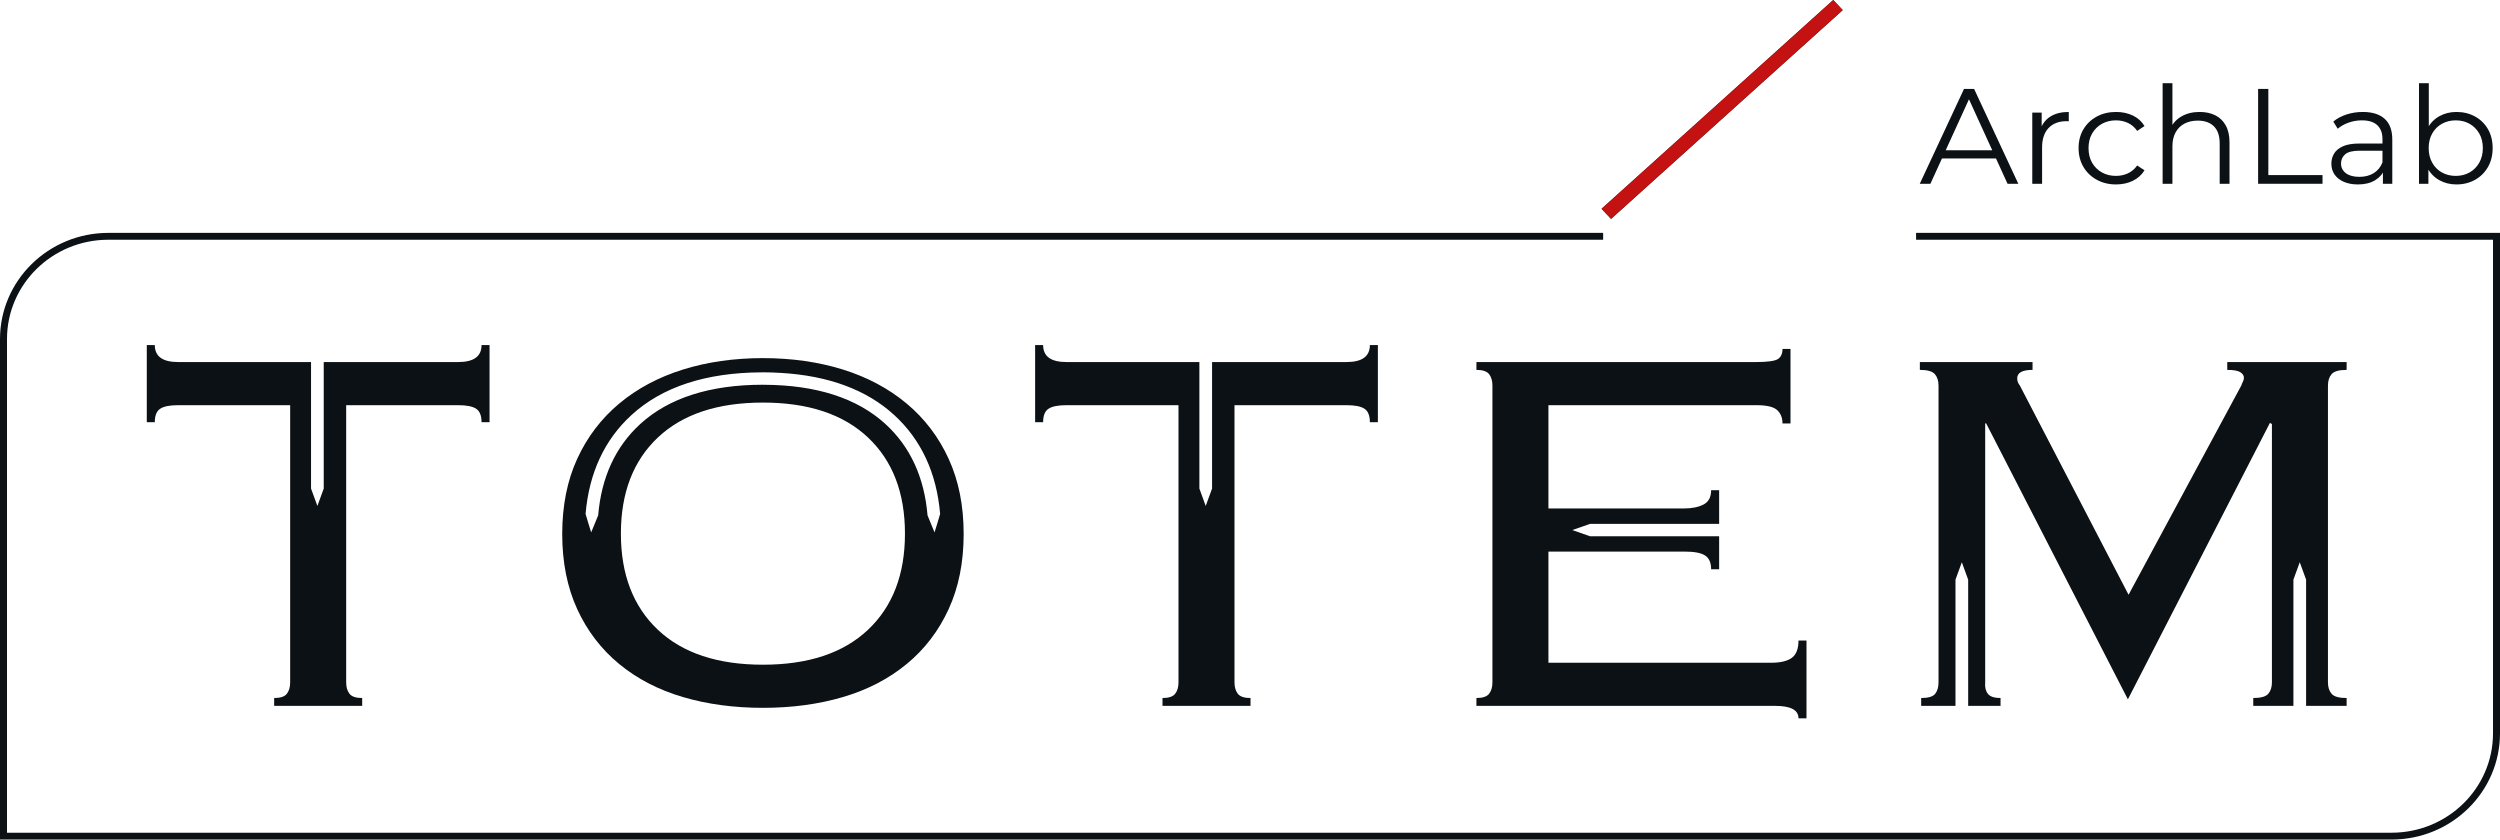 <?xml version="1.0" encoding="UTF-8"?> <svg xmlns="http://www.w3.org/2000/svg" width="134" height="45" viewBox="0 0 134 45" fill="none"><path d="M25.811 18.494C25.811 19.102 25.393 19.406 24.56 19.406H17.352V26.187L17.012 27.12L16.672 26.187V19.406H9.548C8.714 19.406 8.297 19.102 8.297 18.494H7.868V22.629H8.297C8.297 22.279 8.392 22.039 8.583 21.911C8.773 21.782 9.095 21.718 9.548 21.718H15.553V36.574C15.553 36.831 15.493 37.035 15.374 37.187C15.255 37.339 15.029 37.414 14.695 37.414V37.835H19.413V37.414C19.079 37.414 18.853 37.339 18.734 37.187C18.614 37.035 18.555 36.831 18.555 36.574V21.718H24.56C25.012 21.718 25.334 21.782 25.525 21.911C25.715 22.039 25.811 22.279 25.811 22.629H26.24V18.494H25.811Z" fill="#0C1115"></path><path d="M73.425 18.494C73.425 19.102 73.008 19.406 72.174 19.406H64.967V26.187L64.626 27.12L64.287 26.187V19.406H57.163C56.328 19.406 55.912 19.102 55.912 18.494H55.483V22.629H55.912C55.912 22.279 56.006 22.039 56.198 21.911C56.388 21.782 56.71 21.718 57.163 21.718H63.167V36.574C63.167 36.831 63.107 37.035 62.988 37.187C62.869 37.339 62.643 37.414 62.31 37.414V37.835H67.028V37.414C66.694 37.414 66.467 37.339 66.348 37.187C66.229 37.035 66.169 36.831 66.169 36.574V21.718H72.174C72.626 21.718 72.948 21.782 73.139 21.911C73.33 22.039 73.425 22.279 73.425 22.629H73.854V18.494H73.425Z" fill="#0C1115"></path><path d="M124.974 20.054C125.105 19.902 125.373 19.826 125.779 19.826V19.406H119.381V19.826C119.714 19.826 119.947 19.867 120.078 19.948C120.209 20.031 120.274 20.13 120.274 20.246C120.274 20.316 120.257 20.386 120.221 20.457C120.185 20.527 120.155 20.597 120.132 20.667L114.091 31.879L108.265 20.667C108.17 20.55 108.122 20.422 108.122 20.281C108.122 19.978 108.396 19.826 108.944 19.826V19.406H102.904V19.826C103.309 19.826 103.577 19.902 103.708 20.054C103.839 20.206 103.905 20.41 103.905 20.667V36.574C103.905 36.831 103.845 37.035 103.726 37.187C103.606 37.339 103.356 37.414 102.975 37.414V37.835H104.814V31.069L105.154 30.136L105.494 31.069V37.835H107.229V37.414C106.895 37.414 106.668 37.339 106.55 37.187C106.43 37.035 106.383 36.831 106.406 36.574V22.734L106.442 22.664L114.055 37.484L121.669 22.664L121.775 22.734V36.574C121.775 36.831 121.71 37.035 121.579 37.187C121.448 37.339 121.179 37.414 120.775 37.414V37.835H122.927V31.069L123.267 30.136L123.607 31.069V37.835H125.779V37.414C125.373 37.414 125.105 37.339 124.974 37.187C124.843 37.035 124.778 36.831 124.778 36.574V20.667C124.778 20.41 124.843 20.206 124.974 20.054Z" fill="#0C1115"></path><path d="M96.042 35.26C95.803 35.434 95.434 35.523 94.934 35.523H82.996V29.566H90.324C90.823 29.566 91.181 29.636 91.395 29.776C91.61 29.917 91.717 30.162 91.717 30.512H92.146V28.745H85.227L84.275 28.411L85.227 28.079H92.146V26.273H91.717C91.717 26.646 91.58 26.903 91.306 27.044C91.032 27.184 90.681 27.254 90.252 27.254H82.996V21.718H94.148C94.695 21.718 95.065 21.805 95.255 21.981C95.446 22.156 95.542 22.396 95.542 22.699H95.971V18.704H95.542C95.542 18.962 95.458 19.142 95.291 19.248C95.124 19.353 94.731 19.406 94.112 19.406H79.136V19.826C79.469 19.826 79.696 19.902 79.815 20.053C79.934 20.206 79.994 20.41 79.994 20.667V36.574C79.994 36.831 79.934 37.035 79.815 37.187C79.696 37.339 79.469 37.414 79.136 37.414V37.835H95.149C95.983 37.835 96.399 38.057 96.399 38.501H96.828V34.331H96.399C96.399 34.775 96.28 35.084 96.042 35.26Z" fill="#0C1115"></path><path d="M50.091 28.536C50.091 28.536 49.785 27.789 49.716 27.624C49.545 25.587 48.789 23.943 47.461 22.728C45.944 21.34 43.749 20.633 40.94 20.624C40.924 20.624 40.909 20.622 40.892 20.622C38.056 20.622 35.843 21.331 34.317 22.728C32.989 23.943 32.233 25.587 32.062 27.624C31.993 27.789 31.687 28.536 31.687 28.536C31.687 28.536 31.384 27.57 31.387 27.546C31.574 25.35 32.401 23.569 33.853 22.241C35.496 20.737 37.84 19.971 40.819 19.958C40.842 19.958 40.863 19.956 40.886 19.956L40.889 19.956L40.892 19.956C41.224 19.956 41.544 19.969 41.86 19.988C44.412 20.139 46.452 20.892 47.925 22.241C49.377 23.569 50.204 25.35 50.391 27.546C50.393 27.57 50.091 28.536 50.091 28.536ZM46.523 33.758C45.2 35.005 43.324 35.628 40.893 35.628C38.463 35.628 36.586 35.005 35.264 33.758C33.942 32.511 33.28 30.793 33.28 28.603C33.28 26.413 33.942 24.695 35.264 23.448C36.586 22.202 38.463 21.578 40.893 21.578C43.324 21.578 45.2 22.202 46.523 23.448C47.845 24.695 48.506 26.413 48.506 28.603C48.506 30.793 47.845 32.511 46.523 33.758ZM50.847 24.591C50.312 23.423 49.561 22.436 48.596 21.63C47.631 20.825 46.493 20.217 45.183 19.808C43.872 19.4 42.442 19.195 40.893 19.195C39.344 19.195 37.914 19.4 36.605 19.808C35.294 20.217 34.156 20.825 33.191 21.63C32.226 22.436 31.476 23.423 30.939 24.591C30.403 25.759 30.135 27.102 30.135 28.62C30.135 30.139 30.403 31.482 30.939 32.65C31.476 33.817 32.226 34.799 33.191 35.593C34.156 36.387 35.294 36.976 36.605 37.362C37.914 37.748 39.344 37.94 40.893 37.94C42.442 37.94 43.872 37.748 45.183 37.362C46.493 36.976 47.631 36.387 48.596 35.593C49.561 34.799 50.312 33.817 50.847 32.65C51.384 31.482 51.652 30.139 51.652 28.62C51.652 27.102 51.384 25.759 50.847 24.591Z" fill="#0C1115"></path><path d="M103.833 8.492L103.996 8.056H107.012L107.174 8.492H103.833ZM102.9 9.85L105.271 4.766H105.812L108.182 9.85H107.604L105.426 5.078H105.648L103.47 9.85H102.9Z" fill="#0C1115"></path><path d="M108.93 9.85V6.037H109.434V7.075L109.382 6.894C109.491 6.603 109.673 6.382 109.93 6.229C110.187 6.077 110.506 6.001 110.886 6.001V6.502C110.866 6.502 110.846 6.501 110.827 6.498C110.807 6.496 110.787 6.495 110.767 6.495C110.357 6.495 110.036 6.617 109.804 6.861C109.572 7.106 109.456 7.453 109.456 7.904V9.85H108.93Z" fill="#0C1115"></path><path d="M113.419 9.886C113.034 9.886 112.69 9.802 112.386 9.635C112.082 9.468 111.844 9.239 111.671 8.946C111.498 8.652 111.412 8.317 111.412 7.94C111.412 7.557 111.498 7.221 111.671 6.931C111.844 6.64 112.082 6.412 112.386 6.248C112.69 6.083 113.034 6.001 113.419 6.001C113.75 6.001 114.049 6.064 114.316 6.19C114.583 6.316 114.792 6.505 114.946 6.756L114.553 7.017C114.42 6.823 114.254 6.681 114.057 6.589C113.859 6.497 113.644 6.451 113.412 6.451C113.135 6.451 112.886 6.513 112.664 6.636C112.442 6.76 112.266 6.933 112.138 7.155C112.009 7.378 111.945 7.64 111.945 7.94C111.945 8.24 112.009 8.502 112.138 8.724C112.266 8.947 112.442 9.12 112.664 9.243C112.886 9.367 113.135 9.428 113.412 9.428C113.644 9.428 113.859 9.382 114.057 9.291C114.254 9.198 114.42 9.058 114.553 8.869L114.946 9.13C114.792 9.377 114.583 9.565 114.316 9.693C114.049 9.822 113.75 9.886 113.419 9.886Z" fill="#0C1115"></path><path d="M117.901 6.001C118.217 6.001 118.495 6.06 118.735 6.178C118.974 6.297 119.162 6.477 119.298 6.719C119.434 6.962 119.502 7.267 119.502 7.635V9.85H118.975V7.686C118.975 7.284 118.873 6.98 118.668 6.774C118.463 6.569 118.175 6.465 117.805 6.465C117.528 6.465 117.288 6.52 117.082 6.629C116.878 6.738 116.72 6.895 116.609 7.101C116.497 7.307 116.442 7.555 116.442 7.845V9.85H115.916V4.461H116.442V7.083L116.338 6.887C116.461 6.611 116.659 6.394 116.931 6.237C117.203 6.08 117.526 6.001 117.901 6.001Z" fill="#0C1115"></path><path d="M121.035 9.85V4.766H121.583V9.385H124.487V9.85H121.035Z" fill="#0C1115"></path><path d="M127.724 9.85V9.007L127.701 8.869V7.46C127.701 7.136 127.609 6.887 127.424 6.712C127.239 6.538 126.963 6.451 126.598 6.451C126.346 6.451 126.107 6.492 125.879 6.575C125.652 6.657 125.459 6.766 125.302 6.901L125.064 6.516C125.262 6.352 125.499 6.224 125.776 6.135C126.052 6.045 126.344 6.001 126.65 6.001C127.153 6.001 127.543 6.123 127.817 6.367C128.091 6.612 128.227 6.984 128.227 7.482V9.85H127.724ZM126.383 9.886C126.092 9.886 125.839 9.839 125.624 9.744C125.409 9.65 125.245 9.519 125.131 9.352C125.017 9.185 124.961 8.993 124.961 8.774C124.961 8.577 125.009 8.396 125.105 8.234C125.202 8.072 125.359 7.941 125.579 7.842C125.799 7.742 126.094 7.693 126.465 7.693H127.806V8.078H126.479C126.104 8.078 125.844 8.143 125.698 8.274C125.552 8.404 125.479 8.567 125.479 8.761C125.479 8.978 125.566 9.152 125.739 9.283C125.911 9.414 126.153 9.479 126.465 9.479C126.761 9.479 127.016 9.413 127.232 9.28C127.446 9.146 127.603 8.954 127.701 8.702L127.82 9.058C127.721 9.31 127.55 9.511 127.305 9.661C127.061 9.811 126.753 9.886 126.383 9.886Z" fill="#0C1115"></path><path d="M131.628 9.428C131.905 9.428 132.152 9.366 132.37 9.243C132.587 9.12 132.759 8.945 132.888 8.72C133.016 8.495 133.08 8.235 133.08 7.94C133.08 7.64 133.016 7.378 132.888 7.155C132.759 6.933 132.587 6.76 132.37 6.636C132.152 6.513 131.905 6.451 131.628 6.451C131.352 6.451 131.104 6.513 130.884 6.636C130.664 6.76 130.491 6.933 130.366 7.155C130.24 7.378 130.177 7.64 130.177 7.94C130.177 8.235 130.24 8.495 130.366 8.72C130.491 8.945 130.664 9.12 130.884 9.243C131.104 9.366 131.352 9.428 131.628 9.428ZM131.665 9.886C131.325 9.886 131.018 9.809 130.747 9.657C130.475 9.504 130.26 9.283 130.103 8.993C129.944 8.702 129.865 8.351 129.865 7.94C129.865 7.523 129.945 7.171 130.106 6.883C130.267 6.595 130.483 6.376 130.754 6.226C131.026 6.076 131.329 6.001 131.665 6.001C132.036 6.001 132.368 6.082 132.662 6.244C132.956 6.406 133.187 6.633 133.355 6.923C133.523 7.213 133.606 7.552 133.606 7.94C133.606 8.322 133.523 8.66 133.355 8.952C133.187 9.245 132.956 9.474 132.662 9.639C132.368 9.803 132.036 9.886 131.665 9.886ZM129.658 9.85V4.461H130.184V7.163L130.11 7.932L130.162 8.702V9.85H129.658Z" fill="#0C1115"></path><path d="M5.81 12.85C2.808 12.85 0.375 15.235 0.375 18.177V44.633H128.19C131.192 44.633 133.625 42.247 133.625 39.305V12.85H102.702V12.482H134V39.305C134 42.45 131.399 45 128.19 45H0V18.177C0 15.032 2.601 12.482 5.81 12.482H85.929V12.85H5.81Z" fill="#0C1115"></path><path d="M85.844 11.191L98.261 0L98.769 0.541L86.352 11.732L85.844 11.191Z" fill="#0C1115"></path><path d="M85.844 11.191L98.261 0L98.769 0.541L86.352 11.732L85.844 11.191Z" fill="#C41111"></path></svg> 